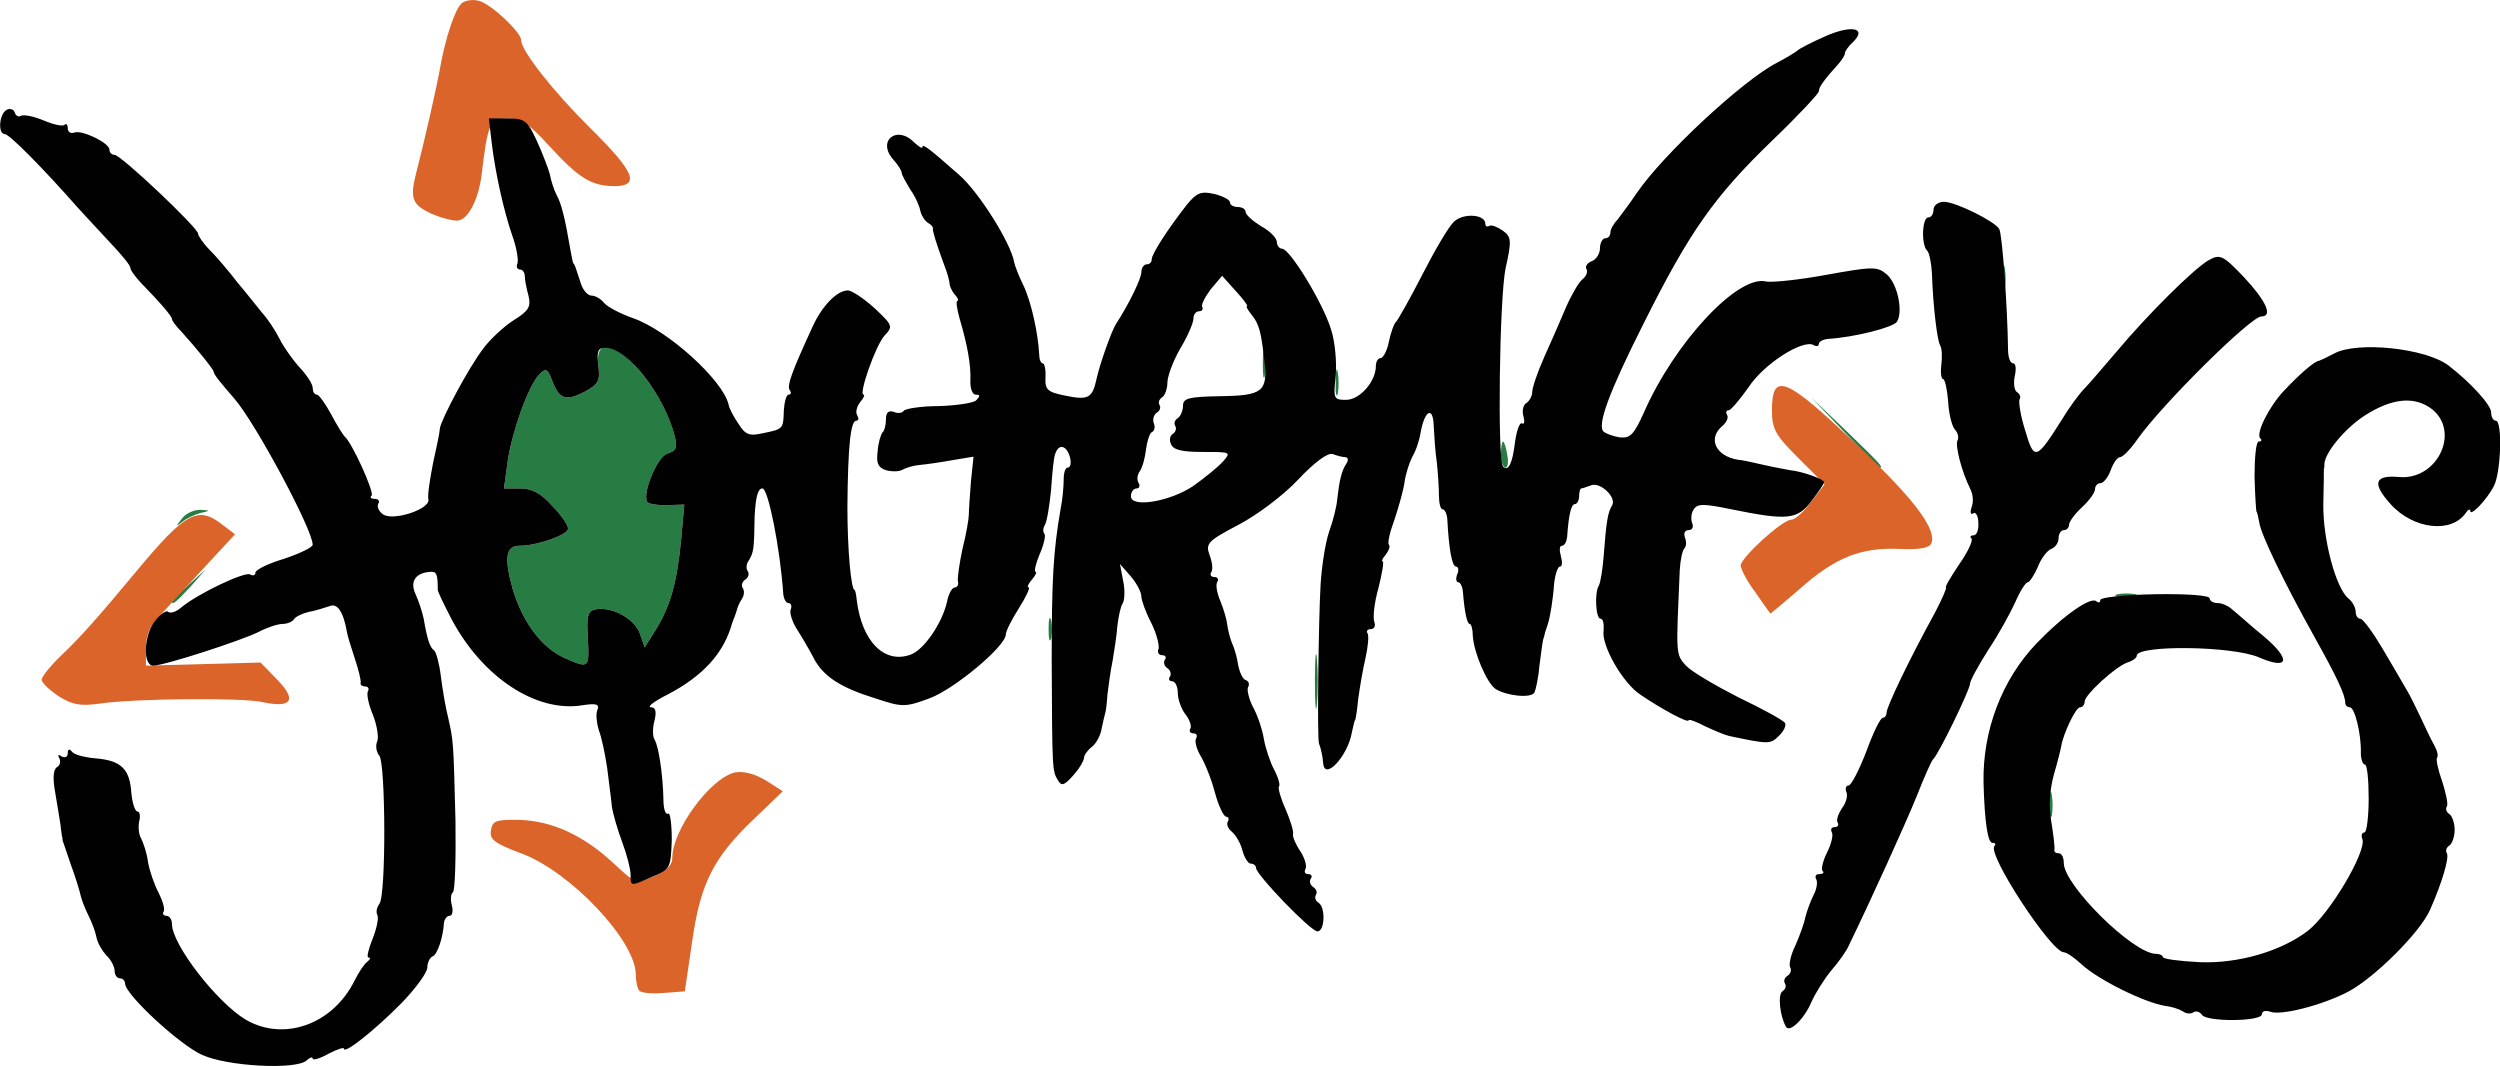 <svg id="Layer_1" xmlns="http://www.w3.org/2000/svg" viewBox="0 0 479.7 204.5" width="2500" height="1066"><style>.st0{fill:#267c43}.st1{fill:#da6429}.st2{fill:#010101}</style><g id="layer1"><path class="st0" d="M393.3 154.2c0-2.2.2-3 .4-1.7.2 1.2.2 3 0 4-.3.9-.5-.1-.4-2.3zM252.3 130.7c0-4.7.2-6.6.4-4.2.2 2.3.2 6.1 0 8.5-.2 2.3-.4.4-.4-4.3zM108.5 126.3c-4.5-1.9-8.2-6.9-10.1-13.2-1.7-6.1-1.4-8.4 1.3-8.4 3.4 0 9.3-2.1 9.3-3.3 0-.7-1.4-2.7-3.1-4.4-2.1-2.4-3.9-3.3-6.1-3.3h-3.1l.7-5.1c.8-5.7 4-14.7 6.1-16.8 1.2-1.2 1.6-1.1 2.4 1.1 1.4 3.7 2.6 4.1 6.2 2.3 2.7-1.5 3.1-2.1 2.7-5.1-1.1-9.8 12 2.4 14.7 13.7.5 2.1.2 2.7-1.4 3.2-2 .5-5.1 8.1-3.8 9.4.4.3 2.1.6 3.8.5l3.2-.1-.6 6.7c-.8 8.2-2 12.6-4.8 17.2l-2.2 3.5-.9-2.6c-1-2.9-5.4-5.3-8.5-4.7-1.5.3-1.8 1.2-1.5 5.6.3 5.7.2 5.8-4.3 3.8zM201.2 120.7c0-1.9.2-2.7.5-1.7.2.9.2 2.5 0 3.5-.3.9-.5.1-.5-1.8zM33 115.4c0-.2 1.5-1.6 3.3-3.3l3.2-2.9-2.9 3.3c-2.8 3-3.6 3.7-3.6 2.9zM406.3 114c.9-.2 2.5-.2 3.5 0 .9.3.1.5-1.8.5s-2.7-.2-1.7-.5zM34.9 99.5c.7-1 2.3-1.7 3.5-1.7 2 .1 2 .2.1.6-1.1.3-2.7 1-3.5 1.7-1.3 1-1.3.9-.1-.6zM288 87.2c0-1.4.2-2.5.4-2.5s.6 1.1.8 2.5c.3 1.4.1 2.5-.3 2.5-.5 0-.9-1.1-.9-2.5zM354 83l-6.5-6.8 6.8 6.5c6.2 6 7.2 7 6.4 7-.1 0-3.2-3-6.7-6.7zM256.3 73.2c0-2.2.2-3 .4-1.7.2 1.2.2 3 0 4-.3.9-.5-.1-.4-2.3zM242.3 69.7c0-2.5.2-3.5.4-2.2.2 1.2.2 3.2 0 4.5-.2 1.2-.4.2-.4-2.3zM384.3 53.2c0-2.2.2-3 .4-1.7.2 1.2.2 3 0 4-.3.9-.5-.1-.4-2.3z"/></g><g id="layer2"><path class="st1" d="M122.7 190.1c-.4-.4-.7-1.8-.7-3.1 0-6.5-12.5-19.7-21.8-23.2-5.3-2-6.3-2.7-6-4.5.3-1.8.9-2.1 5.5-2 6.3.2 12.3 3 18 8.3 4.3 4 4.3 4 7.8 2.5 2.4-1 3.5-2.1 3.5-3.5 0-5.4 7.3-15.3 12-16.4 1.6-.3 3.7.2 5.9 1.5l3.3 2.1-5.4 5.2c-7.9 7.5-10.4 12.4-12 23.7l-1.4 9.5-4 .3c-2.2.2-4.3 0-4.7-.4zM11.3 133.6C9.5 132.4 8 131 8 130.4c0-.6 1.7-2.7 3.8-4.7 3.7-3.5 7.3-7.6 14.7-16.5C35.6 98.3 38 97 42.6 100.6l2.5 1.9-6.3 6.8c-3.5 3.8-7.3 7.9-8.5 9.2-1.5 1.5-2.3 3.5-2.3 5.7v3.5l11-.3 11-.3 3.2 3.3c3.8 3.9 2.8 5.5-2.8 4.3-3.8-.9-24.8-.7-31.4.3-3.6.5-5.1.2-7.7-1.4zM336.8 113.6c-1.6-2.1-2.8-4.5-2.8-5.1 0-1.5 8-8.8 9.7-8.8.7 0 2.4-1.5 3.8-3.4l2.6-3.4-5.1-5.1c-4.3-4.3-5-5.5-5-9 0-7.7 2.6-6.6 17.2 7.4 10.3 9.8 14.4 15.4 13.4 18-.3.9-2.2 1.3-6.3 1.1-7.3-.3-12.3 1.7-19.1 7.8-2.9 2.5-5.4 4.6-5.5 4.6-.1-.1-1.4-1.9-2.9-4.1zM83.3 41.2c-4.2-1.8-4.7-3-3.5-7.8 1.5-5.7 4.2-17.6 4.7-20.7 1-5.5 2.8-11 4.1-12.1.7-.6 2.3-.8 3.5-.4 2.4.8 7.9 6 7.9 7.5 0 2 6.2 9.9 13.4 17 8.4 8.3 9.5 11 4.4 11-4.4-.1-6.7-1.5-12.4-7.7-3.9-4.3-5.4-5.3-8-5.3-3.4 0-3.8.8-5 10.9-.6 4.6-2.5 8.4-4.5 8.7-.8.1-2.9-.4-4.6-1.1z"/></g><g id="layer3"><path class="st2" d="M38.8 202.4c-4.3-1.9-14.8-11.6-14.8-13.7 0-.5-.4-1-1-1-.5 0-1-.6-1-1.4s-.7-2.2-1.6-3c-.8-.9-1.7-2.4-1.9-3.5s-.9-2.9-1.5-4.1c-.6-1.2-1.3-2.9-1.5-3.8-.2-.9-1-3.6-1.9-6-.8-2.3-1.5-4.4-1.6-4.7 0-.3 0-.6-.1-.7 0-.2-.2-1.2-.3-2.3-.2-1.1-.6-3.9-1-6.1-.5-2.7-.4-4.4.3-4.9.6-.3.8-1.1.5-1.7-.4-.7-.2-.8.4-.4.7.4 1.2.1 1.2-.6 0-.8.3-.9.8-.3.4.6 2.4 1.1 4.6 1.3 4.8.4 6.5 2 6.8 6.6.2 2 .7 3.6 1.2 3.6.4 0 .6.8.3 1.9-.2 1-.1 2.5.4 3.3.4.8 1.1 2.8 1.3 4.5.3 1.7 1.2 4.3 2 5.8.8 1.6 1.3 3.2 1 3.7-.3.4 0 .8.5.8.6 0 1.1.7 1.1 1.6 0 3.9 8.6 15 14.1 18.3 7.3 4.3 16.7 1 20.9-7.4.8-1.6 1.9-3.3 2.5-3.7.5-.4.7-.8.2-.8-.4 0 0-1.6.8-3.6s1.2-4 .9-4.6c-.3-.5-.1-1.4.4-2.1 1.3-1.6 1.2-26.8 0-28.4-.6-.7-.8-2-.4-2.8.3-.9-.1-3.2-.9-5.2-.8-1.9-1.2-3.9-.9-4.4s0-.9-.5-.9c-.6 0-1-.3-.9-.7.1-.5-.4-2.5-1.1-4.6s-1.4-4.4-1.5-5c-.7-4.1-1.9-5.8-3.4-5.1-1 .3-2.7.9-4 1.1-1.2.3-2.5.9-2.8 1.4s-1.3.9-2.2.9c-.9 0-3 .7-4.5 1.5-3.4 1.7-18.2 6.5-20.3 6.5s-1.8-6.2.5-8.8c1-1.2 2.1-1.9 2.4-1.5.4.3 1.5 0 2.4-.8 3.2-2.7 12.3-7 13.3-6.4.5.3 1 .2 1-.3 0-.6 2.5-1.8 5.5-2.7 3-1 5.5-2.2 5.5-2.7 0-2.9-11-23.4-15-28-2.7-3.1-4-4.7-4-5.2 0-.4-3.2-4.4-6.2-7.7-1-1-1.8-2.1-1.8-2.4 0-.5-2-2.9-6-7-1.1-1.2-2-2.4-2-2.9 0-.4-1.7-2.5-3.8-4.7-2-2.1-4.8-5.2-6.2-6.7C8.3 32.3 1.8 25.7.9 25.7c-1.3 0-1.1-3.7.3-4.6.6-.4 1.4-.2 1.6.4.2.7.8 1 1.2.7.5-.3 2.5.1 4.4.9 1.9.8 3.7 1.2 4 .8.3-.3.6 0 .6.7s.6 1.1 1.3.8c1.5-.5 6.7 2 6.7 3.3 0 .6.5 1 1 1 1.2 0 16 14 16 15.1 0 .4 1 1.9 2.3 3.2 1.2 1.2 3.6 4 5.2 6.1 1.7 2 3.8 4.7 4.8 5.9 1.1 1.2 2.6 3.5 3.4 5.1.8 1.6 2.6 4.1 3.9 5.5 1.3 1.4 2.4 3.1 2.4 3.8 0 .7.3 1.3.8 1.3.4 0 1.6 1.7 2.7 3.7 1.1 2.1 2.3 4 2.6 4.3 1.4 1.1 5.8 10.8 5.2 11.4-.4.3-.1.6.6.6s1 .4.7.9 0 1.4.8 2c1.8 1.5 9.2-.9 8.8-2.8-.2-.8.3-3.9.9-7 .7-3.1 1.3-6 1.3-6.6.2-1.7 5.6-11.8 8.3-15.3 1.3-1.8 4-4.3 5.9-5.5 2.9-1.8 3.3-2.6 2.8-4.7-.4-1.4-.7-3.1-.7-3.7 0-.7-.4-1.3-.9-1.3-.6 0-.8-.6-.5-1.2.2-.7-.2-3.1-1-5.3-1.6-4.6-3.3-12.1-4-18.2l-.5-4.3h3.6c3.3 0 3.8.4 5.6 4.3 1.1 2.4 2.2 5.3 2.5 6.4.2 1.2.8 3 1.3 4 .9 1.6 1.6 4.3 2.7 10.8.2 1.1.4 2.1.5 2.3.3.2.4.7 1.5 4 .4 1.2 1.3 2.2 2 2.2s1.8.6 2.4 1.4c.7.8 3.2 2.1 5.5 2.9 6.7 2.3 17.3 11.9 18.4 16.6.1.7 1 2.4 1.9 3.7 1.3 2.1 2.1 2.4 4.7 1.8 3.9-.8 3.9-.8 4-4.4.1-1.6.5-3 .9-3 .5 0 .6-.4.2-.9-.5-.9.4-3.4 4.4-12.1 1.8-4 4.7-7 6.8-7 .7 0 3 1.5 5.1 3.4 3.5 3.3 3.6 3.5 1.9 5.3-1.7 1.9-5 11.3-4 11.3.3 0 0 .7-.7 1.5-.6.8-.9 1.9-.5 2.5.3.5.3 1-.2 1-1.1 0-1.6 5-1.7 16.5 0 8.3.7 16 1.4 16 .1 0 .3.9.4 2 1 7.9 5.3 12.2 10.3 10.4 2.6-.9 6.1-6.1 7-10.1.3-1.6 1-2.8 1.5-2.8s.8-.6.6-1.2c-.1-.7.3-3.5.9-6.3.7-2.7 1.2-5.7 1.2-6.5 0-.8.2-3.7.4-6.3l.5-4.8-4.2.7c-2.2.4-5 .8-6.2.9-1.1.1-2.5.5-3.2.9-.7.4-2.1.4-3.2.1-1.5-.5-1.9-1.3-1.6-3.6.1-1.6.6-3.2.9-3.6.4-.3.7-1.5.7-2.6 0-1.3.5-1.7 1.5-1.4.8.4 1.7.2 1.9-.2.3-.4 3.3-.9 6.7-.9 3.4-.1 6.7-.6 7.2-1.1.8-.8.8-1.1-.1-1.1-.6 0-1.1-1.2-1-2.8.1-2.8-.5-6.5-2.1-11.9-.5-1.8-.7-3.3-.4-3.3s.1-.6-.5-1.2c-.6-.7-1-1.7-1-2.1 0-.4-.4-2-1-3.5-1.6-4.3-2.3-6.7-2.2-7.1.1-.2-.3-.7-1-1.1-.6-.4-1.2-1.4-1.4-2.2-.1-.8-.9-2.7-1.9-4.1-.9-1.5-1.7-2.9-1.7-3.3 0-.4-.7-1.5-1.6-2.5-3.2-3.6.7-6.7 4-3.3.9.8 1.6 1.3 1.6.9 0-.7 1.1.1 7 5.3 3.9 3.4 10 13.2 10.6 16.8.1.6.9 2.7 1.8 4.5 1.5 3.2 2.8 9.2 3 13.2 0 .9.3 1.7.7 1.7.3 0 .6 1.2.5 2.7-.1 2.4.4 2.8 3.8 3.5 4.4.9 5.2.5 6-3.2.6-2.8 2.8-9 3.7-10.5 2.6-4 4.9-8.8 4.9-10 0-.8.5-1.5 1-1.5.6 0 1-.4 1-1 0-1 3.1-5.8 6.7-10.4 1.9-2.3 2.7-2.7 5.3-2.1 1.6.4 3 1.1 3 1.6s.7.9 1.5.9 1.5.4 1.5.9c0 .6 1.4 1.8 3 2.8 1.7.9 3 2.3 3 3s.5 1.3 1 1.3c1.5 0 7.9 10.5 9.4 15.5.8 2.4 1.1 6.4.9 8.9-.5 4.4-.4 4.6 2 4.6 2.6 0 5.7-3.5 5.7-6.5 0-.8.4-1.5.9-1.5s1.3-1.5 1.6-3.2c.4-1.8 1-3.5 1.4-3.8.3-.3 2.6-4.3 5-9s5.1-9.3 6.1-10.2c1.8-1.7 6-1.4 6 .4 0 .5.3.7.8.4.4-.2 1.5.2 2.5.9 1.7 1.2 1.8 1.9.6 7.2-1.2 5.7-1.6 36.9-.5 38.1 1 1 1.8-.5 2.3-4.7.3-2.2.9-3.8 1.3-3.6.5.3.6-.3.3-1.4-.3-1 0-2.2.6-2.5.6-.4 1.1-1.4 1.1-2.1 0-.8 1-3.8 2.3-6.7 1.3-2.9 3.2-7.2 4.2-9.6 1-2.3 2.4-4.7 3.1-5.3.8-.6 1.1-1.5.8-2s.2-1.2 1-1.5c.9-.3 1.6-1.5 1.6-2.5s.5-1.9 1-1.9c.6 0 1-.5 1-1.1s.6-1.7 1.3-2.4c.6-.8 2.3-3 3.7-5.1 5.1-7.5 20.5-21.8 27-25.1 1.9-1 3.7-2.1 4-2.4.3-.3 2.6-1.5 5.1-2.6 5.1-2.3 8.2-1.7 5.5 1-.9.8-1.6 1.8-1.6 2.2 0 .4-.6 1.3-1.2 2-2.9 3.2-3.8 4.5-3.8 5.3 0 .4-3.9 4.6-8.8 9.3-11.3 10.9-16 17.6-24.8 35.2-6.7 13.3-9 19.6-7.7 20.8.5.4 1.8.9 3.1 1.1 2 .2 2.7-.5 4.6-4.7 5.9-13.5 18.1-26.6 23.5-25.2 1.1.2 6.2-.3 11.6-1.3 8.9-1.6 9.7-1.6 11.5-.1 2.1 1.8 3.2 7.1 2 9.1-.7 1.1-8.2 3-13.2 3.3-1 .1-1.8.5-1.8 1 0 .4-.5.5-1 .2-2-1.2-9.6 3.6-12.5 8.1-1.7 2.4-3.4 4.4-3.8 4.4-.5 0-.6.4-.3.9s-.1 1.4-.9 2.1c-2.9 2.4-1.3 5.8 3 6.5.6 0 2.8.5 5 1s4.5.9 5 1c2.2.2 6.5 1.7 6.5 2.3 0 .3-1.1 1.9-2.4 3.6-2.7 3.6-4.6 3.8-15.4 1.6-5.3-1.1-6.5-1.1-7.2 0-.5.7-.6 1.9-.3 2.7.3.7 0 1.3-.7 1.3s-1 .6-.7 1.4c.3.8.3 1.7-.1 2.1-.4.4-.8 2.3-.9 4.3-.7 16.1-.8 16 1.2 18.2 1 1.1 5.6 3.8 10.1 6.1 4.6 2.2 8.6 4.4 8.9 4.9.3.4-.2 1.6-1.2 2.5-1.6 1.6-1.9 1.6-9.5 0-.9-.2-3-1.1-4.7-1.9-1.7-.9-3.1-1.4-3.1-1.1 0 .6-5.1-2.1-9.2-4.9-3.4-2.2-7.6-9.5-7.1-12.4.1-1.2-.1-2.2-.6-2.2-.9 0-1.2-5-.3-6.4.3-.6.7-3 .9-5.5.5-6.7.8-8.5 1.6-9.8 1-1.5-2.2-4.6-4-3.9-.8.3-1.7.6-1.9.6s-.4.7-.4 1.5-.4 1.5-.8 1.5c-.7 0-1.2 1.9-1.5 6.3-.1.9-.5 1.7-1 1.7s-.5.9-.2 2 .3 2-.2 2c-.4 0-.9 1.5-1.1 3.3-.2 3-.8 6.6-1.2 7.7-.1.3-.3 1-.5 1.5-.1.6-.3 1.2-.4 1.5-.1.3-.4 2.5-.7 4.9-.2 2.4-.7 4.7-1 5.3-.7 1.1-5.3.6-7.4-.7-1.7-1.1-4.2-7-4.4-10.2 0-1.3-.3-2.3-.6-2.3-.5 0-1-2.3-1.3-6.2-.1-1-.5-1.8-.9-1.8s-.5-.7-.2-1.5c.4-.8.2-1.5-.2-1.5-.8 0-1.4-3.4-1.7-9.2-.1-1-.5-1.8-.9-1.8s-.7-1.2-.7-2.7c0-1.6-.2-4.4-.4-6.3-.3-1.9-.5-5.1-.6-7-.1-3.8-1.7-3.1-2.5 1.2-.2 1.4-.9 3.6-1.6 4.7-.6 1.2-1.3 3.4-1.5 4.9-.2 1.5-1.1 4.7-1.9 7.1-.9 2.4-1.4 4.6-1.1 4.9.3.3 0 1.1-.6 1.9-.6.7-.9 1.3-.6 1.3.3 0-.1 2.3-.8 5.1-.8 2.8-1.1 5.7-.8 6.5.3.8 0 1.4-.7 1.4-.6 0-.9.4-.6.8.3.4.1 2.6-.4 4.8-.5 2.1-1.1 5.7-1.4 7.9-.2 2.2-.5 4-.6 4s-.3 1-.6 2.3c-.8 4.6-5.2 9.3-5.5 6-.1-1.5-.5-3.1-.8-3.8-.4-.8-.1-23.8.3-30.6.2-3.4.9-7.9 1.6-10 .8-2.2 1.5-5 1.6-6.4.4-3.5.8-5.3 1.7-6.7.5-.7.4-1.3-.2-1.3-.5 0-1.6-.3-2.4-.6-.9-.3-3.4 1.5-6.6 4.9-2.8 3-8 6.9-11.5 8.7-5.9 3.1-6.3 3.6-5.5 5.8.5 1.3.7 2.8.3 3.3-.3.5 0 .9.6.9s.9.4.6.9c-.4.5-.1 2.2.6 3.8.6 1.5 1.2 3.5 1.3 4.5.1.9.5 2.5.9 3.5.5 1 1 2.9 1.2 4.3.3 1.4.9 2.7 1.5 2.8.5.2.7.8.4 1.3-.3.4.1 2.2.9 3.8.9 1.6 1.8 4.3 2.1 6.1.3 1.8 1.2 4.5 2 6s1.2 3 .9 3.2c-.2.3.3 2.2 1.3 4.4.9 2.1 1.6 4.3 1.4 4.8-.1.4.5 1.9 1.4 3.2.9 1.4 1.3 2.9 1 3.4-.3.6-.1 1 .5 1s.9.4.5.9c-.3.5-.1 1.2.5 1.6.6.4.8 1 .5 1.5-.3.5-.1 1.1.5 1.5 1.4.9 1.2 5.5-.2 5.5-1.3 0-11.8-10.9-11.8-12.2 0-.4-.4-.8-1-.8-.5 0-1.2-1.1-1.6-2.5-.3-1.3-1.2-2.9-2-3.6-.8-.6-1.1-1.5-.8-2s.1-.9-.3-.9c-.5 0-1.5-2.1-2.2-4.7-.7-2.7-2-5.8-2.8-7.1-.7-1.2-1.1-2.7-.8-3.2.3-.6.1-1-.5-1s-.9-.4-.6-.9c.3-.4-.1-1.7-.9-2.7-.8-1-1.5-2.9-1.5-4.1 0-1.3-.5-2.3-1.1-2.3-.5 0-.8-.4-.4-.9.3-.5.1-1.2-.5-1.6-.6-.4-.8-1.1-.5-1.6.4-.5.1-.9-.5-.9-.7 0-1-.6-.7-1.2.2-.7-.4-3-1.4-5-1.1-2.1-1.9-4.4-1.9-5.1 0-.8-.9-2.5-2-3.8l-2.1-2.4.6 3.2c.4 1.8.3 3.8-.1 4.4s-.8 2.6-1 4.3c-.1 1.7-.6 4.7-.9 6.6-.4 1.9-.8 4.9-1 6.5-.1 1.7-.3 3.2-.4 3.5-.1.3-.4 1.6-.7 3-.2 1.4-1.1 3-1.9 3.6-.8.6-1.5 1.6-1.5 2.1s-.9 2.1-2.1 3.4c-1.7 1.9-2.2 2.1-2.9.9-1.1-1.8-1.1-1.8-1.2-23 0-15.6.3-20.9 1.7-29 .4-1.9.6-4.5.6-5.7 0-1.3.3-2.3.8-2.3s.7-.9.4-2c-.6-2.2-2.1-2.7-2.8-.7-.3.6-.6 3.7-.8 6.8-.3 3.1-.8 6.2-1.2 6.9-.4.6-.4 1.4-.1 1.7.3.3-.1 2.1-.9 3.9-.8 1.9-1.1 3.4-.8 3.4s0 .7-.7 1.5-1 1.5-.6 1.5c.3 0-.5 1.8-1.9 4s-2.5 4.4-2.5 5c0 2.3-10 10.6-14.7 12.3-4.6 1.7-5.2 1.7-10.3 0-6.8-2.1-10.2-4.3-12-8-.8-1.5-2.2-3.9-3.1-5.3s-1.4-3.1-1.2-3.7c.3-.7.1-1.3-.4-1.3s-.9-.8-1-1.7c-.6-8.8-2.9-20.3-4-20.3-.9 0-1.3 1.7-1.5 5.3-.1 6.6-.2 6.9-1.1 8.5-.5.6-.6 1.6-.2 2.1.3.5.1 1.2-.5 1.6-.6.4-.8 1.1-.5 1.6.4.5.3 1.5-.2 2.2-.4.6-.8 1.5-.9 2-.1.4-.3.9-.4 1.2-.1.3-.3.8-.5 1.3-1.6 5.8-5.5 10.1-12.3 13.7-2.6 1.3-4.1 2.4-3.3 2.5.9 0 1.1.8.7 2.5-.4 1.4-.4 3.1 0 3.7.8 1.3 1.6 6.8 1.7 11.5 0 1.8.4 3 .9 2.7.4-.3.7 2 .7 5.1-.2 5.4-.3 5.6-3.7 7-4.3 1.9-4.2 1.9-4.2-.4 0-1-.7-3.8-1.6-6.2-.9-2.4-1.8-5.5-2-6.9-.1-1.4-.6-4.7-.9-7.4-.4-2.7-1.1-6-1.6-7.2-.4-1.3-.6-3-.3-3.8.5-1.2-.1-1.4-2.8-1-8.9 1.5-19.3-5.4-25.2-16.6-1.4-2.7-2.6-5.2-2.6-5.5 0-2.9-.2-3.5-1.2-3.5-3 .1-4.2 1.8-3.1 4.2.6 1.3 1.3 3.4 1.6 4.8.7 4.1 1.2 5.5 2 6.1.4.3 1 2.5 1.3 5 .3 2.4.9 6 1.4 7.9 1 4.5 1 4.2 1.4 19.8.1 7.3-.1 13.5-.5 13.7-.4.3-.5 1.4-.2 2.5s.1 2-.4 2-1 .6-1.1 1.3c-.2 3-1.3 6.2-2.2 6.5-.5.2-1 1.2-1 2.1 0 1-2.2 4-4.9 6.8-4.9 5-11.1 10-11.1 8.8 0-.3-1.3.1-3 1-1.6.9-3 1.3-3 .9s-.6-.2-1.2.4c-2.2 1.8-15.2 1.1-20-1.1zm74-79.9c-.3-4.4 0-5.3 1.5-5.6 3.1-.6 7.5 1.8 8.5 4.7l.9 2.6 2.2-3.5c2.8-4.6 4-9 4.8-17.2l.6-6.7-3.2.1c-1.7.1-3.4-.2-3.8-.5-1.3-1.3 1.8-8.9 3.8-9.4 1.6-.5 1.9-1.1 1.4-3.2-1.9-7.8-9.1-17.1-13.3-17.1-1.5 0-1.7.7-1.4 3.4.4 3 0 3.6-2.7 5.1-3.6 1.8-4.8 1.4-6.2-2.3-.8-2.2-1.2-2.3-2.4-1.1-2.1 2.1-5.3 11.1-6.1 16.8l-.7 5.1h3.1c2.2 0 4 .9 6.1 3.3 1.7 1.7 3.1 3.7 3.1 4.4 0 1.2-5.9 3.3-9.3 3.3-2.7 0-3 2.3-1.3 8.4 1.9 6.3 5.6 11.3 10.1 13.2 4.5 2 4.6 1.9 4.3-3.8zM229 93.2c2.1-1.5 4.6-3.5 5.6-4.6 1.7-1.9 1.6-1.9-3.8-1.9-4 0-5.7-.4-6.1-1.5-.4-.8-.2-1.7.4-2 .5-.4.7-1 .4-1.5-.3-.5-.1-1.1.5-1.5.5-.3 1-1.4 1-2.4 0-1.4 1.1-1.7 7.1-1.8 8.2-.1 9.2-.9 8.5-6.8-.6-5.5-1-7.1-2.5-8.9-.7-.9-1.1-1.6-.8-1.6.2 0-.7-1.3-2.2-2.9l-2.6-2.9-2.2 2.6c-1.1 1.5-1.9 3-1.6 3.4.2.5-.1.8-.6.8-.6 0-1.1.6-1.1 1.4s-1.1 3.4-2.5 5.7c-1.4 2.4-2.5 5.4-2.5 6.6 0 1.2-.5 2.5-1 2.8-.6.4-.8 1-.5 1.5.3.5 0 1.2-.6 1.5-.5.4-.8 1.3-.5 2 .3.8.1 1.5-.4 1.7-.4.2-.9 1.7-1.1 3.3-.2 1.7-.7 3.5-1.2 4.2-.5.7-.6 1.7-.2 2.3.3.5.1 1-.4 1-.6 0-1.1.7-1.1 1.5 0 2.3 7.6 1 12-2zM342.7 197c-1.2-2.1-1.6-6.2-.7-6.8.6-.4.8-1 .5-1.5-.3-.5-.1-1.1.5-1.5.6-.4.8-1.1.5-1.6-.3-.5.1-2.4 1-4.2.8-1.8 1.7-4.3 1.9-5.4.3-1.2 1-3.1 1.6-4.3.6-1.1.8-2.5.5-3-.3-.6-.1-1 .6-1s1-.3.6-.6c-.3-.4.1-2 .9-3.6s1.2-3.3.9-3.8c-.3-.6-.1-1 .5-1s.9-.4.6-.9c-.3-.4.1-1.6.8-2.7.8-1 1.2-2.4.9-3.1-.3-.7-.1-1.3.4-1.3s2-2.9 3.4-6.5c1.3-3.6 2.7-6.5 3.2-6.5.4 0 .7-.5.7-1 0-1.1 4.5-10.5 9.3-19.2 1.4-2.7 2.3-4.8 2.1-4.8-.3 0 .9-2 2.5-4.4 1.7-2.4 2.7-4.6 2.4-5-.4-.3-.2-.6.4-.6.6 0 1-1.1.9-2.4 0-1.3-.5-2.2-1-1.8-.5.3-.6-.2-.3-1.2.4-.9.3-2.4-.2-3.4-1.7-3.4-3-8.5-2.5-9.4.3-.5.1-1.5-.5-2.1-.6-.7-1.2-3.2-1.3-5.5-.2-2.3-.6-4.2-1-4.2-.3 0-.5-1.2-.3-2.7.2-1.6.1-3.2-.2-3.7-.6-.9-1.4-7.7-1.6-13.8-.1-2-.5-4-.9-4.4-1.2-1.1-1-6.4.2-6.4.6 0 1-.7 1-1.5s.9-1.5 2-1.5c2.2 0 9.7 3.7 10.6 5.2.6.9 1.6 15.2 1.7 23.1 0 1.5.4 2.7 1 2.7.5 0 .6 1.1.3 2.4-.3 1.4-.1 2.8.4 3.1.6.4.8 1 .5 1.4-.2.5.2 3.2 1.1 6 1.7 5.8 2.1 5.7 6.9-1.9 1.5-2.5 3.5-5.2 4.4-6.1.9-.9 3.6-4.1 6.1-7 6.1-7.3 15-16.1 17.8-17.7 2.2-1.2 2.7-1 6.8 3.3 4.2 4.5 5.6 7.5 3.3 7.5-2 0-19 16.8-23.8 23.6-1.3 1.9-2.8 3.4-3.3 3.4s-1.3 1.1-1.8 2.5-1.4 2.5-2 2.5c-.5 0-1 .5-1 1.1 0 .7-1.1 2.2-2.5 3.5s-2.5 2.8-2.5 3.4c0 .5-.4 1-1 1-.5 0-1 .7-1 1.5 0 .9-.6 1.8-1.4 2.1-.8.3-2 1.9-2.6 3.5-.7 1.6-1.6 2.9-1.9 2.9-.4 0-1.5 1.7-2.4 3.8-.9 2-3.2 6.2-5.2 9.2-1.9 3-3.5 5.9-3.5 6.5 0 1.1-6.1 13.7-7.1 14.5-.3.3-1.7 3.4-3.1 7-2.2 5.4-8.5 19.3-13 28.6-.5 1.2-2.1 3.4-3.5 5-1.3 1.6-3 4.3-3.7 5.9-1.4 3.3-4.2 6-4.9 4.8z"/><path class="st2" d="M422.5 194.7c-.4-.6-1.1-.8-1.6-.5-.5.4-1.5.3-2.1-.2-.7-.4-2.2-.9-3.3-1-3.9-.6-12.9-5-16.1-8-1.4-1.3-2.9-2.3-3.4-2.3-2.4 0-14.8-18.9-13.3-20.4.3-.3.2-.6-.4-.6-.9 0-1.5-4.1-1.7-11.5-.2-10 3.5-19.8 10.2-26.8 5.2-5.4 10.5-9.1 11.5-8 .4.3.7.2.7-.3s4.7-1 10.5-1.1c6-.1 10.5.2 10.5.8 0 .5.7.9 1.6.9.8 0 2.1.6 2.8 1.3.8.6 3.4 3 6 5.1 5.3 4.5 4.8 6.5-1 4-5.1-2.2-23.4-2.4-23.4-.3 0 .4-.8 1-1.8 1.3-2.3.8-8.2 6.2-8.2 7.5 0 .6-.4 1.1-.9 1.1-.8 0-3.2 5-3.6 7.5-.1.6-.7 3-1.4 5.4-.8 2.9-1 6.1-.5 9 .4 2.5.7 4.9.6 5.4-.1.4.2.7.8.7s1 .8 1 1.9c0 4.2 13.3 17.4 17.7 17.4.7 0 1.3.3 1.3.6 0 .4 3.2.8 7.1 1 7.4.3 15.6-2.1 20.7-6 4.2-3.2 11.3-15.2 10.5-17.6-.3-.7-.1-1.3.4-1.3.4 0 .8-2.9.8-6.5s-.3-6.5-.7-6.5-.8-1-.8-2.2c.1-3.8-1.2-8.8-2.1-8.8-.5 0-.9-.4-.9-.9 0-1.5-1.6-4.9-5.9-12.6-5.8-10.4-10.3-19.7-10.6-22-.2-1.1-.4-2-.5-2s-.3-3-.4-6.8c0-3.7.3-6.7.8-6.7s.7-.3.3-.6c-.9-.9 1.6-6 4.5-9.1 3.1-3.3 6-5.8 6.8-5.8.3-.1 1.6-.7 2.9-1.4 4.4-2.4 17.6-1 21.9 2.3 4.3 3.3 8.2 7.6 8.2 9 0 .9.4 1.6.9 1.6 1.3 0 1 10-.4 12.6-1.3 2.5-4.5 5.9-4.5 4.7 0-.4-.4-.3-.8.3-2.7 4.1-10.1 3.3-14.5-1.6-3.6-4-3.1-5.6 1.6-5.2 7.2.7 11.8-8.4 6.5-12.9-3.4-2.7-7.8-2.3-13.2 1.2-3.9 2.6-7.7 7.3-7.6 9.4 0 .3 0 .6-.1.8 0 .1 0 3.1-.1 6.7-.1 6.8 2.4 16.1 4.8 18.1.8.6 1.4 1.8 1.4 2.5 0 .8.4 1.4.9 1.4s2.4 2.6 4.3 5.8c1.8 3.1 3.9 6.6 4.5 7.7.7 1.1 1.9 3.6 2.8 5.5.9 1.9 2 4.3 2.6 5.3.6 1.1.8 2.1.5 2.4-.2.3.2 2.3 1 4.5.7 2.2 1.2 4.4.9 4.8-.3.5-.1 1.1.5 1.5.5.3 1 1.7 1 3s-.5 2.7-1 3c-.6.4-.8 1-.5 1.5.5.8-.9 5.6-3.2 10.8-1.9 4.4-10.8 13.2-15.8 15.8s-12.9 4.6-14.9 3.8c-.9-.3-1.6-.1-1.6.5 0 1.4-10.6 1.5-11.5.1z"/></g></svg>
